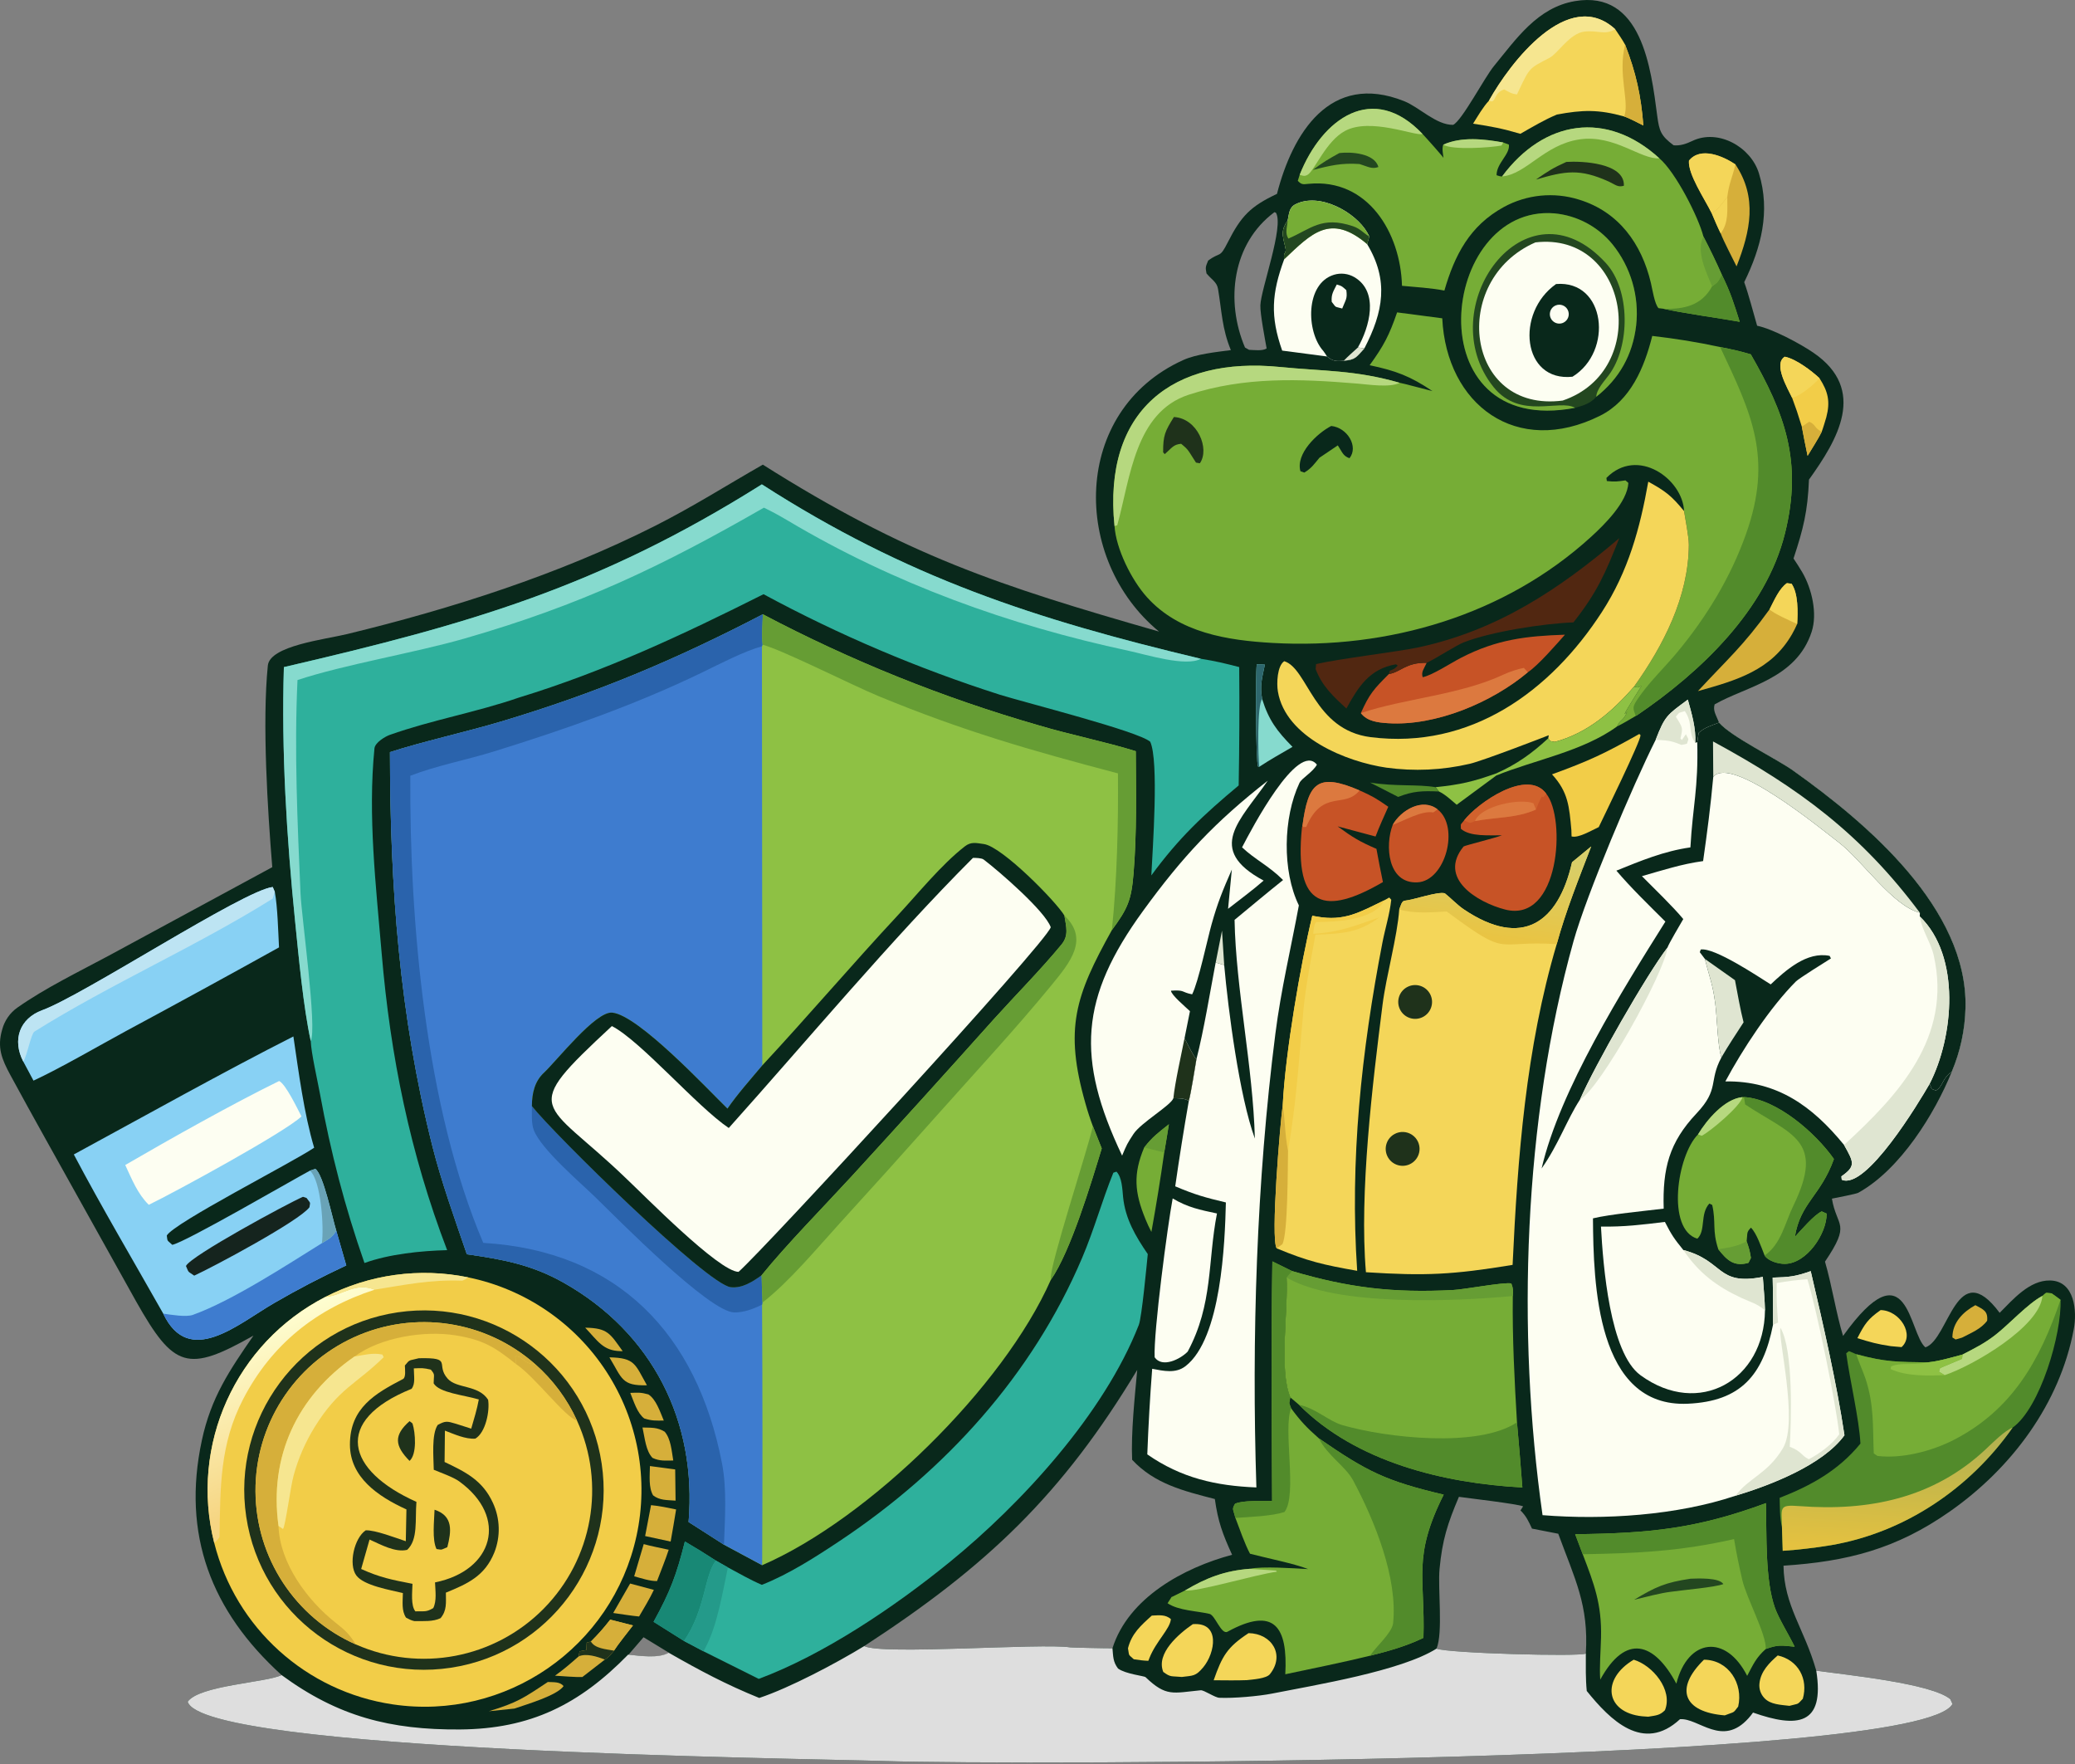 <?xml version="1.0" encoding="UTF-8"?>
<svg xmlns="http://www.w3.org/2000/svg" width="500" height="425" viewBox="0 0 500 425" fill="none">
  <rect x="0" y="0" width="500" height="425" fill="#808080" stroke="none"/>
  <path d="M379.511 0.267C395.569 -2.462 397.826 16.377 399.329 27.89C399.82 31.61 400.231 32.727 403.277 35.002C404.852 35.168 406.336 34.651 407.773 33.963C414.013 30.962 421.893 35.387 423.844 41.767C426.651 50.959 424.365 59.688 420.294 67.983C421.37 70.98 422.49 75.331 423.402 78.478C427.134 79.244 433.789 82.8 436.966 84.978C450.044 93.943 442.752 105.985 435.898 115.555C435.582 123.219 434.551 127.37 432.174 134.559C432.914 135.651 433.622 136.765 434.293 137.898C436.59 141.849 437.975 147.824 436.548 152.206C432.845 163.606 420.792 165.334 413.161 169.707C412.708 171.253 413.511 172.26 414.22 174.091C417.177 177.533 427.929 182.691 432.195 185.729C449.933 198.358 474.18 218.917 473.616 242.761C473.498 248.089 472.371 253.347 470.289 258.251C466.216 268.263 457.944 281.741 447.774 287.375C447.252 287.665 442.489 288.571 441.426 288.791C442.58 295.766 446.132 294.522 439.757 303.965C441.474 309.894 442.456 316.504 444.109 321.864C459.882 299.893 459.926 321.339 463.956 324.617C469.677 322.706 471.454 302.329 481.844 316.301C485.085 313.049 489.035 308.424 493.973 308.505C499.956 308.597 500.52 315.899 499.704 320.25C496.328 338.24 484.693 353.741 469.896 364.123C456.968 373.207 445.102 376.223 429.759 377.221C429.898 386.932 434.755 392.308 437.653 402.508C444.781 403.538 465.405 405.546 469.967 409.393L470.477 410.535C462.758 425.033 244.282 425.296 213.251 424.287C192.375 423.611 48.961 422.012 45.223 409.993C48.036 406.039 64.154 405.39 67.856 403.576C50.898 388.204 43.764 369.736 48.644 347.002C50.855 336.7 55.261 330.208 61.077 321.784C45.224 330.744 41.922 329.687 32.835 313.612L10.813 274.117C8.032 269.111 5.243 264.094 2.532 259.077C0.44 255.203 -0.759 252.391 0.537 248.019C1.084 245.932 2.394 244.027 4.168 242.777C10.972 237.997 18.894 234.181 26.225 230.243L65.606 208.925C64.502 195.387 63.145 174.094 64.539 160.349C65.024 155.572 78.288 154.067 83.673 152.76C108.834 146.651 134.66 138.413 157.8 126.723C167.031 122.059 174.935 117.018 183.811 111.947C218.433 133.807 240.389 141.025 279.285 152.164C258.149 134.775 258.146 98.999 285.065 86.769C288.329 85.287 292.975 84.842 296.593 84.35C294.451 79.17 294.404 74.956 293.499 69.601C293.217 67.93 291.908 67.326 290.725 65.875C290.422 64.362 290.517 64.279 291.117 62.789C294.182 60.517 293.808 62.418 295.882 58.326C299.075 52.027 301.346 49.704 307.702 46.713C311.44 32.178 320.449 17.242 338.33 24.364C342.016 25.832 346.059 30.135 350.152 30.082C352.267 29.095 357.722 18.666 359.97 15.934C365.367 9.371 370.472 1.803 379.511 0.267ZM151.443 398.662C154.304 398.952 158.741 399.628 161.226 398.212L155.069 394.461L151.443 398.662ZM351.545 360.631C348.805 367.075 347.545 371.013 346.882 377.982C346.433 382.699 347.765 393.377 346.151 397.202C348.73 398.313 380.71 399.187 382.128 398.388C382.857 386.712 379.469 380.392 375.483 369.521L369.154 368.287C368.312 366.517 367.811 365.309 366.382 363.903L367.015 362.927C365.757 362.342 353.583 360.921 351.545 360.631ZM274.033 330.047C255.947 360.088 237.875 377.317 208.243 396.59C212.66 398.8 250.926 395.812 257.921 396.901C258.289 396.96 267.591 397.158 268.062 397.115C271.905 384.93 285.276 377.693 296.891 374.597C294.593 369.532 293.508 366.65 292.732 361.161C285.215 359.214 278.216 357.523 272.804 351.702C272.522 345.167 273.422 336.662 274.033 330.047ZM307.098 51.113C296.901 58.69 295.244 72.532 299.999 83.727L300.975 84.284C302.282 84.329 304.198 84.603 305.214 83.953C304.818 81.693 303.63 75.619 303.703 73.547C303.843 69.615 309.446 54.53 307.455 51.26L307.098 51.113Z" fill="#09281B"></path>
  <path d="M398.963 178.232C401.18 172.512 401.671 172.258 406.704 168.563C407.613 171.843 408.709 175.532 408.496 178.95L408.98 178.815L409.319 176.572C410.66 175.297 412.455 174.787 414.219 174.093C417.176 177.535 427.928 182.692 432.195 185.731C449.932 198.359 474.18 218.918 473.616 242.763C473.498 248.091 472.371 253.349 470.289 258.253C468.008 259.723 468.255 261.703 466.494 262.744L465.469 262.358L464.97 261.118C462.475 265.464 449.632 286.857 443.793 284.227L443.712 283.417C447.281 280.933 446.664 279.989 444.351 275.852C436.698 266.489 428.245 260.367 415.751 260.544C419.863 252.861 426.49 242.747 432.742 236.469C433.494 235.712 439.934 231.704 441.19 230.916L440.873 230.299C435.378 229.172 430.311 233.759 426.673 237.172C423.544 235.208 413.145 228.249 409.82 228.764L409.587 229.408L410.804 231.023C411.922 235.417 412.69 237.027 413.31 241.727C413.8 245.435 413.844 251.793 414.793 254.781C411.683 260.549 414.38 262.341 408.808 268.249C402.22 275.229 400.599 281.496 400.889 291.197C396.52 291.728 387.789 292.565 383.846 293.537C383.961 309.172 384.648 339.176 406.683 338.199C419.509 337.63 424.843 331.278 427.236 319.162C427.22 315.428 427.263 311.533 427.15 307.814C431.09 307.702 432.555 307.583 436.317 306.253C439.236 318.749 442.542 333.075 444.448 345.797C439.242 352.96 426.64 357.821 418.228 360.359C404.041 365.118 386.513 366.234 371.697 365.048C365.402 320.82 367.118 269.821 379.166 226.741C382.267 215.651 393.511 189.046 398.963 178.232Z" fill="#FDFEF2"></path>
  <path d="M414.219 174.094C417.175 177.536 427.928 182.694 432.194 185.732C449.932 198.36 474.179 218.919 473.616 242.764C473.498 248.092 472.37 253.35 470.288 258.254C468.007 259.724 468.254 261.704 466.494 262.745L465.469 262.359L464.97 261.119C470.782 249.787 472.558 230.38 462.592 220.787L462.624 219.912C456.029 218.238 448.789 207.355 443.068 202.961C438.543 199.491 417.15 181.872 412.834 187.172C412.194 194.228 411.381 200.474 410.387 207.46C405.163 208.18 400.694 209.65 395.644 211.091C398.572 214.05 403.06 218.351 405.609 221.43C404.936 222.606 402.116 227.349 401.79 228.314C396.773 234.823 384.214 256.838 380.722 264.913C377.56 269.763 375.566 275.719 371.473 281.519C375.858 262.6 391.02 238.407 401.296 222.042C397.321 218.077 393.115 214.024 389.49 209.766C395.397 207.372 400.987 205.053 407.327 204.161C407.885 194.173 409.258 189.961 408.979 178.816L409.318 176.573C410.659 175.298 412.455 174.788 414.219 174.094Z" fill="#09281B"></path>
  <path d="M412.775 178.631C433.553 189.904 448.472 200.931 462.625 219.911C456.029 218.237 448.789 207.354 443.068 202.96C438.544 199.49 417.15 181.871 412.834 187.171L412.775 178.631Z" fill="#DFE5D1"></path>
  <path d="M462.593 220.787C472.56 230.381 470.783 249.788 464.971 261.12C462.475 265.466 449.633 286.858 443.793 284.229L443.713 283.419C447.282 280.935 446.665 279.99 444.352 275.853C457.5 263.792 470.424 249.916 465.958 230.187C465.239 227.022 463.152 224.264 462.593 220.787Z" fill="#DFE5D1"></path>
  <path d="M427.151 307.815C431.09 307.703 432.555 307.585 436.317 306.254C439.237 318.75 442.543 333.076 444.448 345.798C439.242 352.961 426.641 357.822 418.229 360.36C421.239 356.126 425.922 355.134 429.625 348.915C433.446 342.493 428.289 322.093 429.04 319.914C432.196 325.366 431.627 342.385 431.262 348.566C434.23 349.709 433.945 350.643 435.85 351.571C438.368 350.299 441.609 347.901 443.187 345.567C442.409 338.088 437.772 315.585 435.518 308.196C432.748 308.416 430.849 308.636 428.122 309.119C428.026 312.682 428.192 315.145 428.45 318.664L427.237 319.163C427.221 315.429 427.264 311.534 427.151 307.815Z" fill="#DFE5D1"></path>
  <path d="M380.723 264.912C384.215 256.837 396.774 234.822 401.791 228.313C401.059 234.446 385.578 262.299 380.723 264.912Z" fill="#DFE5D1"></path>
  <path d="M398.963 178.232C401.179 172.512 401.671 172.258 406.703 168.563C407.613 171.843 408.709 175.532 408.495 178.95C406.69 176.528 408.02 174.278 405.984 171.328C404.361 171.846 404.842 171.461 403.806 172.672L404.006 172.981C405.567 175.444 405.48 175.492 404.932 177.918L405.271 178.286L406.24 176.894C406.974 178.433 406.949 177.688 406.493 179.19L405.15 179.473C402.548 178.367 401.76 178.413 398.963 178.232Z" fill="#DFE5D1"></path>
  <path d="M182.947 409.088C190.251 406.674 201.526 400.702 208.243 396.592C212.656 398.802 250.926 395.814 257.921 396.903C258.284 396.962 267.597 397.161 268.063 397.118C268.247 399.114 268.179 400.38 269.407 402C271.244 403.336 275.721 403.776 276.036 404.077C281.025 408.868 282.637 407.886 289.322 407.237C290.131 407.156 292.78 409.04 293.843 409.045C297.194 409.201 303.326 408.67 306.593 408.02C316.935 405.965 337.603 402.601 346.15 397.203C348.726 398.314 380.711 399.189 382.128 398.389C382.126 401.372 382.058 404.436 382.349 407.403C387.959 414.362 395.947 422.432 404.816 414.207C409.293 413.853 415.006 421.069 421.352 413.944C421.732 413.52 422.088 413.075 422.416 412.608C433.07 416.348 439.757 415.741 437.653 402.51C444.78 403.54 465.405 405.547 469.967 409.394L470.477 410.537C462.759 425.034 244.28 425.297 213.251 424.289C192.375 423.613 48.96 422.014 45.223 409.995C48.036 406.04 64.155 405.391 67.856 403.578C81.493 413.574 94.055 416.793 110.81 416.68C127.838 416.562 139.612 410.666 151.36 398.647C154.221 398.937 158.657 399.613 161.142 398.196C168.627 402.478 174.969 405.853 182.947 409.088Z" fill="#DEDEDE"></path>
  <path d="M410.805 231.023L418.068 236.158C418.689 239.345 419.338 243.225 420.139 246.31C418.369 249.057 416.41 251.97 414.793 254.782C413.844 251.793 413.8 245.435 413.311 241.728C412.691 237.027 411.923 235.418 410.805 231.023Z" fill="#DFE5D1"></path>
  <path d="M183.824 148.003C204.992 159.168 227.252 168.129 250.253 174.745C257.939 177.04 266.383 178.715 273.68 180.982C273.734 190.788 273.945 200.548 273.154 210.332C272.621 216.939 271.726 218.903 267.92 224.091C259.133 239.898 256.389 247.769 261.573 265.926C262.084 267.751 262.675 269.559 263.344 271.335L265.479 276.69C262.981 284.872 257.993 301.521 253.213 308.346C241.801 334.224 209.258 366.015 183.653 377.105L174.451 372.158L165.928 366.696C167.97 342.444 157.188 321.057 135.76 309.001C128.063 304.665 121.027 303.399 112.495 302.186C109.607 293.736 106.378 284.818 104.206 276.196C96.218 244.486 93.997 213.663 93.967 181.217C101.667 178.702 112.413 176.333 120.693 173.856C143.707 166.973 162.538 159.068 183.824 148.003Z" fill="#8EC144"></path>
  <path d="M183.824 148.003C183.702 150.47 183.511 152.86 183.738 155.32L183.601 155.711L183.686 256.687C181.029 259.852 177.575 263.743 175.295 267.096C170.614 262.546 153.817 244.529 147.509 243.971C143.519 243.616 134.229 255.49 131.048 258.474C128.853 260.534 128.193 263.313 128.165 266.49C133.335 273.084 170.36 309.5 176.093 310.127C178.859 310.433 181.35 308.802 183.504 307.273L183.722 313.819L183.628 314.323C183.747 335.254 183.756 356.18 183.653 377.105L174.451 372.158L165.928 366.696C167.97 342.444 157.188 321.057 135.76 309.001C128.063 304.665 121.027 303.399 112.495 302.186C109.607 293.736 106.378 284.818 104.206 276.196C96.218 244.486 93.997 213.663 93.967 181.217C101.667 178.702 112.413 176.333 120.693 173.856C143.707 166.973 162.538 159.068 183.824 148.003Z" fill="#3E7CCF"></path>
  <path d="M183.824 148.003C183.702 150.47 183.511 152.86 183.738 155.32L183.601 155.711C179.3 156.893 173.36 159.997 169.246 161.989C153.028 169.84 136.191 175.715 119.004 181.052C112.491 183.074 105.219 184.45 98.871 186.898C98.667 222.111 102.515 266.742 116.448 299.445C148.869 301.376 167.933 321.368 173.976 352.553C175.183 358.782 174.677 365.848 174.451 372.158L165.928 366.696C167.97 342.444 157.188 321.057 135.76 309.001C128.063 304.665 121.027 303.399 112.495 302.186C109.607 293.736 106.378 284.818 104.206 276.196C96.218 244.486 93.997 213.663 93.967 181.217C101.667 178.702 112.413 176.333 120.693 173.856C143.707 166.973 162.538 159.068 183.824 148.003Z" fill="#2A63AC"></path>
  <path d="M128.164 266.49C133.334 273.084 170.359 309.5 176.092 310.128C178.858 310.434 181.349 308.803 183.503 307.274L183.72 313.819L183.627 314.324C181.598 315.343 179.191 316.255 176.897 316.202C170.872 316.068 148.785 293.64 143.572 288.553C139.708 284.787 130.313 276.84 128.598 272.194C128.006 270.584 128.185 268.202 128.164 266.49Z" fill="#2A63AC"></path>
  <path d="M183.685 256.687C194.664 244.878 205.263 232.424 216.288 220.577C221.171 215.332 226.844 208.294 232.503 203.906C234.025 202.726 235.292 203.12 237.069 203.357C241.453 203.942 254.585 217.315 256.484 220.599C256.926 223.367 257.582 225.39 255.772 227.579C250.677 233.755 244.833 239.614 239.462 245.57C228.147 258.216 216.76 270.799 205.301 283.311C198.789 290.393 189.323 300.051 183.502 307.273C181.349 308.802 178.857 310.434 176.091 310.128C170.359 309.5 133.334 273.084 128.164 266.49C128.191 263.314 128.852 260.534 131.047 258.474C134.227 255.491 143.517 243.617 147.508 243.971C153.815 244.529 170.612 262.546 175.293 267.096C177.574 263.743 181.028 259.853 183.685 256.687Z" fill="#09281B"></path>
  <path d="M234.446 206.695C235.123 206.68 236.531 206.715 237.021 207.086C240.801 209.951 251.839 219.536 253.192 223.399C252.208 227.063 184.026 301.124 177.961 306.43C173.184 306.36 155.055 287.828 150.709 283.761C130.771 264.601 124.836 268.195 147.443 247.211C154.424 250.811 167.904 266.58 175.606 271.769C194.088 251.149 215.018 226.108 234.446 206.695Z" fill="#FDFEF2"></path>
  <path d="M183.823 148.003C204.991 159.168 227.251 168.129 250.252 174.745C257.938 177.04 266.382 178.715 273.679 180.982C273.733 190.788 273.943 200.548 273.153 210.332C272.619 216.939 271.724 218.903 267.919 224.091C269.173 212.211 269.494 198.228 269.383 186.329C248.313 180.793 232.042 176.11 211.794 167.76C205.278 165.072 188.707 156.656 183.736 155.32C183.51 152.86 183.701 150.47 183.823 148.003Z" fill="#669D34"></path>
  <path d="M256.483 220.599C262.462 226.222 257.932 231.791 253.493 237.21C244.624 248.038 234.897 258.447 225.577 268.937C217.908 277.564 210.182 286.138 202.402 294.664C197.004 300.598 190.002 309.012 183.72 313.819L183.502 307.273C189.322 300.051 198.789 290.393 205.3 283.311C216.759 270.798 228.146 258.216 239.462 245.57C244.832 239.614 250.677 233.755 255.772 227.579C257.582 225.39 256.925 223.367 256.483 220.599Z" fill="#669D34"></path>
  <path d="M263.345 271.335L265.48 276.69C262.983 284.872 257.994 301.521 253.214 308.346L253.196 308.067C252.953 304.767 261.968 277.419 263.345 271.335Z" fill="#669D34"></path>
  <path d="M336.652 75.264L347.532 76.69C348.533 97.505 365.451 110.206 385.571 100.156C392.916 96.487 396.215 88.582 398.134 80.933C404.243 81.66 408.45 82.333 414.487 83.607C417.17 84.15 419.261 84.577 421.878 85.37C430.022 99.533 434.429 111.185 430.108 128.53C425.514 146.994 409.799 161.895 394.505 172.303C394.391 172.366 394.277 172.428 394.163 172.491C392.797 173.278 391.033 174.371 389.647 175.024C390.368 173.332 391.176 173.751 392.081 171.51L391.446 172.029C392.098 170.655 395.487 165.415 395.536 165.275C394.353 165.727 394.93 165.704 393.754 165.423C400.8 155.537 406.887 143.807 406.951 131.284C406.961 129.35 406.128 125.277 405.801 123.139C405.488 115.436 394.582 107.513 387.087 115.146L387.191 115.895C389.163 116.117 389.693 116.018 391.673 115.74L392.377 116.347C392.138 120.951 386.624 126.388 383.42 129.313C362.643 148.276 334.521 156.473 306.712 154.906C295.754 154.288 284.101 152.488 276.35 143.851C272.645 139.722 268.918 132.248 268.558 126.724C265.74 98.859 282.632 85.866 308.359 88.41C319.133 89.475 326.514 89.136 337.265 92.224C337.803 92.278 343.962 93.948 345.176 94.229C339.823 90.625 336.341 89.317 330.036 87.992C333.487 83.212 334.731 80.821 336.652 75.264Z" fill="#76AD36"></path>
  <path d="M414.485 83.607C417.168 84.15 419.259 84.577 421.876 85.371C430.02 99.533 434.427 111.185 430.106 128.53C425.512 146.995 409.797 161.895 394.503 172.303C394.389 172.366 394.275 172.428 394.161 172.491C393.477 170.693 393.341 170.366 394.422 168.707C397.076 164.634 400.99 160.953 404.117 157.191C411.208 148.656 417.009 139.132 420.717 128.685C427.256 110.26 422.072 99.668 414.485 83.607Z" fill="#528B2B"></path>
  <path d="M268.558 126.725C265.74 98.859 282.632 85.866 308.359 88.41C319.133 89.476 326.514 89.136 337.265 92.224C335.007 93.452 329.765 92.642 327.06 92.418C313.15 91.261 299.892 90.728 286.458 95.096C273.492 99.312 272.37 115.161 269.213 126.563L268.558 126.725Z" fill="#B6D87F"></path>
  <path d="M320.778 102.629C324.666 103.024 327.416 107.592 325.181 110.397C323.616 109.862 323.452 108.951 322.362 107.305C320.881 108.288 319.406 109.282 317.938 110.285C316.673 111.81 316.002 112.844 314.287 113.856L313.357 113.528C312.179 109.333 317.344 104.406 320.778 102.629Z" fill="#09281B"></path>
  <path d="M282.869 100.47C288.56 100.788 291.573 108.131 289.121 111.616L288.193 111.46L286.622 108.993C285.977 107.995 285.5 107.677 284.612 106.921C282.696 107.097 282.39 107.918 280.663 109.418L280.274 108.987C280.252 104.883 280.722 103.921 282.869 100.47Z" fill="#1F321B"></path>
  <path d="M78.386 312.477C88.989 307.026 101.138 305.357 112.818 307.756C126.507 310.567 138.5 318.744 146.119 330.457C153.737 342.165 156.348 356.442 153.366 370.092C147.506 396.925 121.872 414.642 94.694 410.645C73.791 407.57 56.796 392.22 51.622 371.739C45.667 348.169 56.761 323.6 78.386 312.477Z" fill="#F2CD48"></path>
  <path d="M78.386 312.477C82.716 312.075 85.513 308.855 90.282 310.723C76.269 315.278 65.497 323.836 58.633 337.008C52.922 347.97 53.108 358.293 52.899 370.221C52.894 370.532 51.957 371.503 51.622 371.739C45.667 348.168 56.761 323.6 78.386 312.477Z" fill="url(#paint0_linear_1762_2714)"></path>
  <path d="M78.387 312.477C88.989 307.026 101.139 305.357 112.819 307.756C112.459 308.002 111.699 308.56 111.249 308.544C103.663 308.276 97.604 309.548 90.283 310.723C85.513 308.856 82.717 312.075 78.387 312.477Z" fill="#F6E690"></path>
  <path d="M95.855 316.179C119.469 312.708 141.44 328.997 144.976 352.595C148.513 376.192 132.281 398.202 108.686 401.802C85.001 405.413 62.883 389.113 59.334 365.424C55.783 341.735 72.151 319.667 95.855 316.179Z" fill="#1F321B"></path>
  <path d="M85.735 396.191C71.12 389.736 61.656 375.303 61.563 359.33C61.47 343.356 70.765 328.816 85.304 322.189C99.844 315.563 116.919 318.09 128.918 328.639C133.214 332.416 136.663 337.057 139.037 342.262C146.025 357.58 142.821 375.625 130.984 387.6C119.147 399.576 101.14 402.994 85.735 396.191Z" fill="#F2CD48"></path>
  <path d="M85.735 396.191C71.12 389.736 61.656 375.303 61.563 359.33C61.47 343.356 70.765 328.816 85.304 322.189C99.844 315.563 116.919 318.09 128.918 328.639C126.333 328.762 125.932 326.627 124.164 326.755L124.341 328.639C119.332 324.625 116.495 322.812 109.834 321.733C102.268 320.505 91.679 322.2 85.412 326.831C71.606 336.403 64.797 350.873 67.11 367.651C67.379 376.612 74.154 385.696 80.913 390.997C83.183 392.778 84.205 393.728 85.735 396.191Z" fill="#D6AF3A"></path>
  <path d="M85.414 326.829C87.746 326.443 89.874 325.864 92.138 326.352L92.455 326.985C85.788 333.563 81.635 334.427 75.781 343.886C73.57 347.481 71.882 351.371 70.765 355.438C70.015 358.089 68.797 367.607 68.192 368.38L67.112 367.65C64.799 350.872 71.608 336.401 85.414 326.829Z" fill="#F6E690"></path>
  <path d="M124.343 328.639L124.166 326.756C125.934 326.627 126.335 328.762 128.92 328.639C133.216 332.416 136.665 337.057 139.039 342.262C136.168 341.495 129.057 331.837 124.343 328.639Z" fill="#D6AF3A"></path>
  <path d="M100.918 327.239C109.33 327.04 104.794 328.698 107.88 332.17C110.047 334.611 115.283 333.602 117.615 337.24C118.06 339.928 117.02 345.181 114.527 346.613C112.092 346.758 109.543 345.562 107.21 344.682L107.127 352.237C112.162 354.624 116.302 356.663 118.775 362.088C120.518 365.86 120.641 370.184 119.114 374.047C116.816 379.735 112.66 381.581 107.441 383.716C107.446 386.206 107.716 387.96 106.173 389.854C104.367 390.756 101.978 390.546 99.864 390.579C98.899 390.348 98.711 390.176 97.834 389.731C96.72 388.025 97.05 385.97 97.08 383.813C94.081 383.078 87.675 382.037 85.857 379.568C83.912 376.929 85.349 370.538 88.132 368.698C90.423 368.617 95.358 370.522 97.784 371.327L97.934 363.665C90.98 360.499 84.345 355.869 84.322 348.073C84.297 339.193 90.456 335.711 97.104 332.25C97.85 331.864 97.586 329.932 97.559 328.988C98.847 327.4 98.5 327.893 100.918 327.239Z" fill="#1F321B"></path>
  <path d="M99.717 329.684C101.561 329.609 102.047 329.545 103.821 329.995C104.896 331.283 104.522 331.079 104.494 333.285C105.812 335.581 111.807 336.107 115.377 337.169C114.948 339.551 114.217 341.88 113.547 344.203C112.313 343.79 111.073 343.399 109.829 343.018C107.659 342.363 107.311 342.325 105.463 343.318C103.945 345.631 104.477 351.044 104.522 354.114C106.173 354.795 109.258 355.895 110.632 356.893C122.627 365.569 118.856 378.425 104.826 381.247C104.908 383.318 105.265 385.673 104.402 387.433C102.659 388.469 102.276 388.147 100.086 388.222C98.944 386.806 99.349 383.527 99.394 381.59C94.497 380.63 91.597 380.088 87.027 378.017L89.05 370.924C91.803 372.152 95.199 374.079 98.11 373.408C100.777 370.95 99.996 366.191 100.342 361.84C83.494 354.323 80.08 342.32 99.17 334.61C100.133 333.349 99.73 331.637 99.717 329.684Z" fill="#F2CD48"></path>
  <path d="M104.71 363.74C109.308 365.248 108.746 368.977 107.79 372.76C106.185 373.414 106.733 373.441 105.187 373.21C104.08 370.962 104.627 366.461 104.71 363.74Z" fill="#1F321B"></path>
  <path d="M98.693 342.396L99.395 342.954C100.109 345.137 100.507 350.39 98.686 351.973C95.068 348.298 94.859 345.792 98.693 342.396Z" fill="#1F321B"></path>
  <path d="M183.579 116.696C218.5 139.142 249.437 149.206 289.342 158.716C292.86 159.267 295.176 159.827 298.605 160.72C298.689 170.226 298.646 179.734 298.476 189.239C289.943 196.364 284.05 201.875 277.43 210.914C277.727 204.655 279.3 183.281 277.156 178.7C274.165 176.14 247.31 169.358 240.947 167.386C221.248 161.096 202.178 152.987 183.983 143.163C164.51 152.934 145.858 161.694 124.962 168.093C114.786 171.609 104.057 173.461 93.931 177.052C92.786 177.458 90.37 178.919 90.232 180.307C88.612 196.577 90.59 213.375 91.97 229.709C94.064 254.503 98.825 277.902 107.747 301.199C101.422 301.354 93.796 302.138 87.825 304.295C83.049 290.639 79.694 277.644 77.086 263.458C76.511 260.335 74.98 253.671 74.877 250.811C73.115 242.784 71.958 230.395 71.115 222.014C69.081 201.792 67.781 181.051 68.406 160.729C113.062 150.355 144.104 141.53 183.579 116.696Z" fill="#2EB09C"></path>
  <path d="M183.579 116.696C218.5 139.142 249.437 149.206 289.342 158.716C285.852 160.736 276.085 157.678 271.975 156.8C243.21 150.65 215.353 140.604 190.02 125.534C188.232 124.47 185.966 123.198 184.072 122.313C159.275 136.566 139.867 145.79 112.01 153.821C99.959 157.295 82.927 160.108 71.686 163.845C70.887 180.983 71.683 198.173 72.415 215.277C72.65 220.786 76.452 247.801 74.877 250.811C73.115 242.784 71.958 230.395 71.115 222.014C69.081 201.792 67.781 181.051 68.406 160.729C113.062 150.355 144.104 141.53 183.579 116.696Z" fill="#86DACE"></path>
  <path d="M378.808 207.732L383.423 203.93C380.426 211.724 377.319 219.407 375.111 227.471C367.676 252.539 365.695 278.798 364.481 304.751C350.102 307.112 343.505 307.444 329.139 306.516C327.52 287.399 330.735 261.097 333.152 241.991C334.024 235.101 336.711 225.685 337.165 219.107C337.534 218.216 337.76 217.084 338.454 217.014C340.864 216.756 346.302 214.772 348.138 215.211C349.572 216.359 351.267 218.109 352.667 219.053C366.876 228.646 375.504 222.256 378.808 207.732Z" fill="#F4D659"></path>
  <path d="M378.806 207.732L383.422 203.93C380.425 211.724 377.318 219.407 375.11 227.471C359.863 226.49 363.921 230.98 348.602 219.6C344.957 219.804 340.631 220.18 337.164 219.107C337.533 218.216 337.759 217.084 338.453 217.014C340.863 216.756 346.301 214.772 348.137 215.211C349.571 216.359 351.266 218.109 352.666 219.053C366.875 228.646 375.503 222.256 378.806 207.732Z" fill="url(#paint1_linear_1762_2714)"></path>
  <path d="M336.064 273.202C337.391 272.493 338.998 272.574 340.249 273.411C341.499 274.243 342.189 275.697 342.045 277.194C341.901 278.685 340.947 279.984 339.56 280.563C337.55 281.405 335.234 280.52 334.299 278.551C333.365 276.582 334.142 274.226 336.064 273.202Z" fill="#1F321B"></path>
  <path d="M339.188 237.757C341.213 236.748 343.669 237.585 344.66 239.613C345.652 241.647 344.799 244.099 342.761 245.076C340.743 246.041 338.321 245.199 337.339 243.187C336.357 241.175 337.183 238.75 339.188 237.757Z" fill="#1F321B"></path>
  <path d="M183.573 381.833C190.028 379.316 196.663 375.045 202.434 371.198C227.805 354.291 248.716 331.338 260.722 303.131C263.69 296.161 265.537 289.299 268.277 282.544L269.025 282.286C270.376 283.665 270.437 286.525 270.627 288.43C271.151 293.65 273.643 297.878 276.572 302.149C276.328 304.569 275.139 317.35 274.415 319.206C266.062 340.593 246.157 362.264 228.783 376.397C215.392 387.289 198.434 398.675 182.827 404.496L169.515 397.849L164.819 395.359L157.488 390.745C161.527 383.426 163.025 379.402 165.032 371.391C167.56 372.861 170.05 374.396 172.499 375.995L175.401 377.637C177.964 379.016 180.932 380.711 183.573 381.833Z" fill="#2EB09C"></path>
  <path d="M165.032 371.391C167.56 372.861 170.05 374.395 172.499 375.994C169.667 379.653 170.023 387.788 164.819 395.358L157.488 390.744C161.527 383.425 163.025 379.401 165.032 371.391Z" fill="#188875"></path>
  <path d="M172.496 375.994L175.398 377.636C174.097 383.753 172.852 391.581 170.011 396.92L169.705 397.505C169.641 397.617 169.577 397.735 169.512 397.848L164.816 395.358C170.02 387.788 169.664 379.653 172.496 375.994Z" fill="#249A8A"></path>
  <path d="M17.787 278.144C34.283 269.194 54.32 257.991 70.696 249.712C71.958 258.248 73.265 268.368 75.702 276.523C70.153 280.242 42.011 294.573 40.189 297.674C40.404 299.23 40.182 298.656 41.515 299.917C44.731 299.257 69.664 284.759 74.68 282.045L75.987 281.615C77.915 282.925 80.09 293.489 81.039 296.542L83.436 304.88C77.516 307.633 71.724 310.653 66.078 313.932C57.395 318.949 45.543 329.604 39.337 316.496C32.275 304 24.448 290.769 17.787 278.144Z" fill="#88D1F4"></path>
  <path d="M81.041 296.542L83.438 304.88C77.517 307.633 71.725 310.653 66.08 313.932C57.396 318.948 45.545 329.604 39.338 316.496C41.228 316.759 44.842 317.382 46.479 316.791C55.933 313.39 69.007 304.848 77.556 299.525C79.24 298.484 79.964 298.216 81.041 296.542Z" fill="#3E7CCF"></path>
  <path d="M74.682 282.044L75.989 281.615C77.916 282.924 80.091 293.489 81.041 296.542C79.964 298.216 79.24 298.484 77.556 299.525C78.086 295.941 77.405 284.421 74.682 282.044Z" fill="#69A3B7"></path>
  <path d="M67.269 260.448C68.849 261.199 71.677 267.128 72.643 268.979C68.811 272.692 42.147 287.238 35.851 290.275C33.162 287.651 31.758 284.078 30.178 280.687C40.857 274.479 56.293 265.798 67.269 260.448Z" fill="#FDFEF2"></path>
  <path d="M73.006 288.344L73.866 288.623C74.877 290.039 74.782 289.46 74.562 290.871C72.098 294.176 51.425 305.229 46.801 307.338C45.145 306.168 45.577 306.785 44.809 305.014C45.941 302.589 69.17 290.012 73.006 288.344Z" fill="#15241E"></path>
  <path d="M299.291 204.149C301.524 199.844 312.723 178.463 317.325 184.23C316.36 186.016 313.665 187.486 313.124 188.628C309.174 196.976 308.936 209.87 312.979 218.135C311.045 228.571 308.672 238.449 307.322 249.035C302.765 284.753 301.59 322.441 302.744 358.368C292.988 357.982 284.639 356.099 276.457 350.406C276.714 343.522 277.107 336.649 277.636 329.781C280.407 330.306 283.307 330.977 285.672 329.142C294.307 322.446 295.157 299.38 295.394 289.706C290.387 288.509 288.049 287.881 283.186 285.821C284.173 278.937 285.266 272.069 286.463 265.223C287.054 263.093 287.856 257.657 288.285 255.248C290.081 248.273 291.562 239.114 292.934 231.898L294.988 232.52C295.951 243.321 298.648 264.139 302.377 274.312C301.931 257.04 297.793 238.245 297.484 221.623C301.347 218.446 305.271 215.137 309.173 212.028C305.732 208.577 302.411 207.104 299.291 204.149Z" fill="#FDFEF2"></path>
  <path d="M310.015 307.788L311.311 306.227C324.916 310.261 335.739 311.549 350.119 310.803C352.958 310.658 362.351 308.856 364.174 309.22C364.668 310.551 364.585 310.787 364.531 312.247C364.4 322.243 364.941 332.679 365.537 342.685C366.007 347.911 366.439 353.137 366.836 358.374C347.954 357.376 326.762 352.252 313.011 338.452L310.918 336.67C308.113 330.001 310.439 315.884 310.015 307.788Z" fill="#76AD36"></path>
  <path d="M313.01 338.452C317.025 339.268 320.145 342.396 323.523 343.372C334.075 346.42 356.199 348.91 365.536 342.686C366.005 347.912 366.438 353.138 366.834 358.374C347.953 357.376 326.761 352.252 313.01 338.452Z" fill="#528B2B"></path>
  <path d="M310.016 307.788L311.312 306.227C324.917 310.261 335.739 311.549 350.119 310.803C352.958 310.658 362.351 308.856 364.174 309.22C364.669 310.551 364.585 310.787 364.531 312.247C350.845 313.534 321.915 314.827 310.016 307.788Z" fill="#669D34"></path>
  <path d="M306.593 303.909L311.312 306.227L310.016 307.788C310.439 315.885 308.113 330.002 310.918 336.671C310.615 338.49 310.52 337.648 311.12 339.316C313.42 342.428 314.857 343.947 317.799 346.538C329.521 354.629 333.972 356.813 347.876 360.108C340.296 375.179 343.444 380.057 343 394.608C338.867 396.609 334.595 397.8 330.147 398.911C323.446 400.548 316.471 401.943 309.708 403.381C310.337 391.957 307.079 386.946 295.784 393.127C294.288 393.948 292.81 389.151 291.456 388.835C288.418 388.116 283.952 388.051 281.328 386.259L281.32 386.302L282.347 384.703L282.193 384.837L285.569 383.179C290.665 380.142 295.18 378.431 301.097 377.975C304.267 377.315 311.629 377.851 315.211 378.039C311.942 376.725 305.134 375.378 301.21 374.342C299.981 372.089 298.641 368.215 297.69 365.715C297.15 363.525 296.785 363.719 297.603 362.302C299.524 361.411 304.028 361.712 306.535 361.626C306.446 341.666 306.266 323.949 306.593 303.909Z" fill="#76AD36"></path>
  <path d="M317.799 346.538C329.522 354.629 333.972 356.813 347.876 360.107C340.297 375.179 343.444 380.056 343 394.608C338.867 396.609 334.595 397.8 330.147 398.911C331.432 396.824 335.275 393.594 335.678 391.179C336.871 380.137 331.183 366.283 326.042 356.652C324.253 353.299 319.774 350.621 317.799 346.538Z" fill="#528B2B"></path>
  <path d="M306.593 303.909L311.311 306.227L310.015 307.788C310.438 315.885 308.112 330.002 310.917 336.671C310.614 338.49 310.519 337.648 311.119 339.316C309.083 344.167 312.706 360.312 309.5 364.293C306.353 365.301 301.132 365.468 297.689 365.715C297.15 363.525 296.784 363.719 297.603 362.302C299.523 361.411 304.027 361.712 306.534 361.626C306.445 341.666 306.266 323.949 306.593 303.909Z" fill="#528B2B"></path>
  <path d="M285.568 383.179C290.664 380.142 295.179 378.431 301.096 377.975L307.463 378.393L307.685 378.672C302.644 379.316 288.156 383.667 285.568 383.179Z" fill="#B6D87F"></path>
  <path d="M313.178 42.111C318.58 28.528 330.836 19.686 342.786 32.283C343.383 32.898 348.25 38.32 347.839 38.11C347.714 37.069 347.417 35.785 347.769 34.862C352.164 32.869 357.651 33.499 362.226 34.331L363.587 34.836C363.895 37.209 360.595 39.322 360.622 42.215C361.151 42.369 361.44 42.521 361.954 42.505C372.046 28.913 387.115 26.51 399.856 38.146C403.777 41.491 409.288 52.346 410.46 56.978C412.031 59.997 413.509 63.063 414.89 66.173C417.014 70.484 417.764 72.969 419.21 77.528C414.245 76.64 405.248 75.417 400.838 74.388L399.649 74.248C398.719 73.35 398.148 69.619 397.805 68.168C395.587 58.778 390.088 51.027 380.461 48.087C374.432 46.206 367.898 46.856 362.356 49.886C354.155 54.37 350.515 61.469 348.045 70.006C345.048 69.408 340.947 69.148 337.828 68.859C337.486 56.064 329.588 42.923 315.365 44.287C313.89 44.428 313.669 44.516 312.719 43.569L313.178 42.111Z" fill="#76AD36"></path>
  <path d="M361.953 42.504C372.045 28.913 387.114 26.509 399.855 38.145C395.371 38.487 388.998 32.346 380.598 33.585C372.092 34.84 367.762 42.023 361.953 42.504Z" fill="#B6D87F"></path>
  <path d="M313.178 42.111C318.58 28.528 330.835 19.686 342.786 32.283C341.161 32.891 330.208 28.221 324.075 31.556C319.565 34.008 316.852 40.842 315.226 42.014C314.464 42.564 313.963 42.365 313.178 42.111Z" fill="#B6D87F"></path>
  <path d="M414.89 66.175C417.014 70.486 417.763 72.97 419.21 77.529C414.244 76.641 405.248 75.419 400.838 74.39C405.739 74.557 410.069 73.614 412.549 68.987C413.987 67.999 414.09 67.741 414.89 66.175Z" fill="#528B2B"></path>
  <path d="M410.461 56.98C412.031 59.998 413.509 63.065 414.89 66.174C414.09 67.741 413.988 67.999 412.549 68.986C411.146 65.538 408.614 60.556 410.461 56.98Z" fill="#669D34"></path>
  <path d="M347.768 34.862C352.162 32.869 357.65 33.5 362.225 34.332L361.805 35.062C359.128 35.563 350.03 36.219 347.768 34.862Z" fill="#B6D87F"></path>
  <path d="M377.431 39.013C381.142 38.766 391.544 39.22 391.295 44.757C389.817 45.167 389.385 44.564 387.681 43.757C380.616 40.561 377.204 41.197 370.1 43.265C373.058 41.222 374.184 40.471 377.431 39.013Z" fill="#1F321B"></path>
  <path d="M322.736 36.874C325.574 36.527 331.251 36.932 332.143 40.24C330.55 40.829 329.567 40.116 327.595 39.52C323.162 39.21 320.556 39.906 316.338 40.939C318.754 39.119 320.071 38.345 322.736 36.874Z" fill="#234720"></path>
  <path d="M492.148 312.22C493.356 311.222 492.658 311.48 494.37 311.603C495.014 312.07 495.921 312.676 496.512 313.165C496.85 321.283 491.612 339.236 484.968 343.952C474.674 358.605 459.019 369.207 441.271 372.271C437.396 372.915 433.489 373.371 429.571 373.639L429.383 367.871C428.836 365.806 428.89 363.058 428.836 360.875C436.419 357.929 443.074 354.211 448.296 347.804C447.995 341.886 445.731 332.464 444.872 326.047L445.532 325.521L447.325 326.278C454.382 328.204 457.339 328.129 464.525 328.231C467.139 327.995 470.3 327.045 472.898 326.358C475.839 324.829 478.109 323.724 480.749 321.685C484.13 319.072 488.585 314.114 492.148 312.22Z" fill="#528B2B"></path>
  <path d="M492.148 312.22C493.355 311.222 492.658 311.48 494.37 311.603C495.014 312.07 495.921 312.676 496.511 313.165C491.627 327.576 484.946 339.638 470.793 346.914C465.55 349.607 458.305 351.512 452.391 350.777L451.51 350.165C451.237 343.603 451.628 338.597 449.519 332.153C449.09 330.86 447.378 326.857 447.324 326.278C454.382 328.204 457.339 328.129 464.525 328.231C467.139 327.995 470.3 327.045 472.897 326.358C475.838 324.829 478.108 323.724 480.749 321.685C484.13 319.072 488.584 314.114 492.148 312.22Z" fill="#76AD36"></path>
  <path d="M472.899 326.357C475.84 324.828 478.11 323.722 480.75 321.684C484.132 319.071 488.586 314.113 492.15 312.219C491.624 319.602 475.362 329.072 468.6 331.309L467.221 330.478L467.489 329.614L472.786 327.382L472.899 326.357Z" fill="#B6D87F"></path>
  <path d="M464.527 328.23C467.141 327.994 470.302 327.044 472.899 326.357L472.787 327.382L467.49 329.614L467.221 330.478L468.6 331.31C464.586 331.465 459.289 331.616 455.564 329.84L455.688 329.217C457.851 328.235 460.668 328.949 463.985 328.332L464.527 328.23Z" fill="#8EC144"></path>
  <path d="M429.384 367.871C429.314 363.16 428.59 362.484 433.592 362.865C450.245 364.136 465.841 361.008 478.431 349.22C480.106 347.653 483.041 344.676 484.968 343.951C474.675 358.604 459.02 369.207 441.272 372.27C437.397 372.914 433.49 373.37 429.572 373.639L429.384 367.871Z" fill="url(#paint2_linear_1762_2714)"></path>
  <path d="M379.546 98.256C340.725 105.703 346.813 49.131 374.526 51.404C380.01 51.907 385.061 54.593 388.545 58.857C392.978 64.35 395.033 71.385 394.254 78.4C393.43 85.466 390.202 91.23 384.637 95.605C383.25 97.192 381.568 97.709 379.546 98.256Z" fill="#234720"></path>
  <path d="M379.546 98.256C340.725 105.703 346.813 49.131 374.526 51.404C380.01 51.907 385.061 54.593 388.545 58.857C392.978 64.35 395.033 71.385 394.254 78.4C393.43 85.466 390.202 91.23 384.637 95.605C384.726 93.751 386.6 91.832 387.665 90.369C392.854 83.427 392.881 69.856 386.974 63.398C367.522 42.132 344.603 74.338 359.93 93.3C366.314 101.197 375.75 96.06 379.546 98.256Z" fill="#76AD36"></path>
  <path d="M369.98 58.399C392.548 55.769 397.935 89.255 376.556 96.504C353.074 99.584 349.153 67.484 369.98 58.399Z" fill="#FDFEF2"></path>
  <path d="M374.956 68.432C386.92 67.426 388.83 84.665 378.91 90.763C366.768 92.056 365.108 75.345 374.956 68.432Z" fill="#09281B"></path>
  <path d="M374.845 73.593C375.976 73.113 377.284 73.616 377.802 74.73C378.32 75.844 377.86 77.168 376.764 77.722C376.021 78.097 375.133 78.038 374.447 77.568C373.76 77.097 373.385 76.29 373.468 75.462C373.552 74.634 374.079 73.918 374.845 73.593Z" fill="#FDFEF2"></path>
  <path d="M333.592 216.895L334.763 216.235L335.244 216.777C334.856 220.318 333.782 223.656 333.108 227.138C328.063 253.204 325.221 279.629 327.032 306.177C318.982 304.761 315.15 303.897 307.644 300.769C306.104 298.553 308.492 270.513 309.098 266.172C309.721 253.681 313.384 232.348 316.215 220.624C316.348 220.651 316.481 220.678 316.613 220.705L317.279 220.823C323.97 222.041 327.649 219.766 333.592 216.895Z" fill="#F4D659"></path>
  <path d="M333.594 216.896C331.103 221.768 321.928 222.112 317.323 222.139C316.658 222.139 316.477 224.473 316.456 224.977C322.771 224.607 326.459 223.045 332.387 221.023C327.403 224.73 323.58 224.907 317.59 225.181L316.972 225.202C316.019 230.552 314.601 237.736 314.112 243.027C313.014 254.9 312.435 265.417 310.372 277.21C309.612 273.454 309.709 270.106 309.1 266.173C309.723 253.682 313.386 232.349 316.217 220.626C316.35 220.652 316.483 220.679 316.615 220.706L317.281 220.824C323.972 222.042 327.651 219.767 333.594 216.896Z" fill="#F2CD48"></path>
  <path d="M307.644 300.771C306.104 298.555 308.492 270.515 309.098 266.174C309.707 270.107 309.61 273.455 310.37 277.211C310.292 281.111 310.353 297.213 309.006 299.757L307.644 300.771Z" fill="#D6AF3A"></path>
  <path d="M397.176 116.049C401.379 118.368 402.755 119.43 405.799 123.139C406.127 125.277 406.959 129.35 406.949 131.284C406.885 143.807 400.798 155.537 393.752 165.423C388.539 171.43 382.524 176.646 374.65 178.745C373.307 178.443 373.77 178.802 373.064 177.88L373.203 177.138C373.238 177.144 357.366 183.283 354.176 184.019C347.575 185.559 340.748 185.873 334.035 184.946C324.605 183.573 309.782 177.748 307.921 166.584C307.594 164.624 307.753 160.461 309.452 159.3C315.186 161.041 316.497 175.871 330.308 177.605C354.313 180.619 373.606 166.613 386.031 147.402C392.367 137.605 395.186 127.274 397.176 116.049Z" fill="#F4D659"></path>
  <path d="M270.39 278.428C259.22 254.916 260.239 240.36 275.438 219.461C284.95 206.383 292.704 198.092 305.483 188.09C298.871 197.696 290.377 204.563 304.49 212.161C302.061 214.305 298.533 216.912 295.922 218.962L296.828 209.495C294.609 214.59 293.439 217.384 291.961 222.643C290.913 226.372 288.786 236.55 287.266 239.56C284.622 239.067 285.575 238.444 282.164 238.691C282.21 239.705 285.7 242.635 286.739 243.622L285.428 250.152C286.125 251.488 287.425 254.17 288.286 255.249C287.856 257.658 287.055 263.093 286.464 265.223C285.14 264.542 284.275 264.649 282.747 264.58C282.22 266.286 274.927 270.466 273.122 273.223C271.667 275.45 271.498 275.756 270.39 278.428Z" fill="#FDFEF2"></path>
  <path d="M282.746 264.579C283.105 260.925 284.668 253.998 285.427 250.151C286.124 251.487 287.424 254.17 288.285 255.249C287.855 257.658 287.054 263.093 286.463 265.223C285.139 264.542 284.274 264.649 282.746 264.579Z" fill="#1F321B"></path>
  <path d="M379.561 369.637C397.48 369.427 408.799 368.333 425.531 362.146C425.718 369.637 425.294 380.738 427.72 387.44C428.654 390.031 431.155 394.034 432.443 396.738C429.105 396.432 428.6 396.191 425.488 397.291C423.128 399.415 422.509 400.939 421.005 403.761C415.867 393.631 406.697 394.71 403.941 405.645C398.593 395.643 391.737 393.486 385.602 404.679C385.366 401.921 385.728 397.414 385.793 394.479C385.972 386.484 384.139 381.666 381.378 374.46L379.561 369.637Z" fill="#76AD36"></path>
  <path d="M379.561 369.637C397.48 369.427 408.799 368.333 425.531 362.146C425.718 369.637 425.294 380.738 427.72 387.44C428.654 390.031 431.155 394.034 432.443 396.738C429.105 396.432 428.6 396.191 425.488 397.291C425.681 393.873 420.845 384.993 419.846 380.722C419.03 377.24 418.458 374.428 417.846 370.812C404.922 373.752 394.517 374.24 381.378 374.46L379.561 369.637Z" fill="#528B2B"></path>
  <path d="M407.353 380.357C409.103 380.298 414.262 380.046 415.27 381.65C413.191 382.439 405.647 383.066 402.624 383.506C400.141 383.796 396.309 384.826 393.771 385.427C399.015 382.278 401.277 381.274 407.353 380.357Z" fill="#234720"></path>
  <path d="M385.775 295.522C391.371 295.603 395.679 295.072 401.181 294.396C402.802 297.556 403.375 298.393 405.621 301.167C415.547 303.791 413.561 309.837 424.777 307.643C424.948 310.143 425.249 313.255 425.297 315.707C425.109 332.517 409.389 341.596 395.31 331.342C387.903 325.95 386.283 304.89 385.775 295.522Z" fill="#FDFEF2"></path>
  <path d="M405.623 301.167C415.548 303.791 413.563 309.838 424.778 307.643C424.95 310.143 425.251 313.255 425.299 315.708C423.338 314.023 421.947 313.787 419.631 312.714C413.657 309.934 409.327 306.683 405.623 301.167Z" fill="#DFE5D1"></path>
  <path d="M420.237 264.317C428.171 264.757 437.568 273.042 441.91 279.244C438.711 288.156 433.822 289.777 432.497 298.002C433.914 296.462 437.198 292.626 438.974 291.859L440.155 292.395C440.23 297.138 435.368 304.51 430.007 304.505C428.498 304.5 426.099 303.851 425.203 302.482C424.425 300.54 423.287 297.117 421.915 295.781C420.78 296.956 421.135 296.999 420.876 299.054C421.444 300.717 421.66 301.356 421.906 303.089L421.315 304.258C417.835 305.24 416.14 303.636 414.046 300.975C412.516 296.344 413.557 294.584 412.58 290.308L411.89 289.97C409.574 292.535 411.102 296.435 409.002 298.437C401.513 296.215 404.077 278.423 409.161 273.31C411.285 269.801 415.557 264.741 419.878 264.328L420.237 264.317Z" fill="#76AD36"></path>
  <path d="M420.236 264.317C428.17 264.757 437.567 273.042 441.909 279.244C438.711 288.156 433.821 289.777 432.496 298.002C433.913 296.462 437.197 292.626 438.974 291.859L440.154 292.395C440.229 297.138 435.367 304.51 430.006 304.505C428.497 304.5 426.099 303.851 425.202 302.482C429.19 299.794 430.145 294.557 432.109 290.539C439.897 274.603 431.605 273.439 420.513 266.093L420.236 264.317Z" fill="#528B2B"></path>
  <path d="M420.876 299.054C421.443 300.717 421.659 301.355 421.906 303.089L421.314 304.258C417.834 305.24 416.14 303.636 414.045 300.975C416.317 300.631 418.925 300.239 420.876 299.054Z" fill="#669D34"></path>
  <path d="M409.16 273.309C411.285 269.8 415.557 264.74 419.878 264.327C419.409 266.489 412.073 272.638 410.047 273.647L409.16 273.309Z" fill="#B6D87F"></path>
  <path d="M5.617 255.775C2.874 250.49 4.767 245.371 10.173 243.391C20.194 239.716 58.653 214.512 65.718 213.706L66.222 214.89C66.894 218.544 67.031 224.36 67.233 228.255C54.973 235.064 42.666 241.792 30.313 248.435C23.883 251.922 14.513 257.374 8.07 260.357L5.617 255.775Z" fill="#88D1F4"></path>
  <path d="M5.617 255.775C2.874 250.49 4.767 245.371 10.173 243.391C20.194 239.716 58.653 214.512 65.718 213.706L66.222 214.89C66.179 215.025 65.714 216.499 65.714 216.499C47.217 228.083 26.755 236.985 8.315 248.531C7.475 249.057 6.581 254.192 5.617 255.775Z" fill="#BDE4F3"></path>
  <path d="M310.286 53.119C310.612 51.569 310.611 50.021 312.116 49.244C317.942 46.236 326.652 51.123 329.47 56.053C329.64 56.353 329.804 56.658 329.96 56.966L329.417 58.798C334.692 67.537 333.353 75.101 328.772 83.924C326.923 85.978 326.61 86.72 323.807 86.897C322.016 87.098 321.081 87.009 319.765 85.885L308.961 84.472C306.041 76.169 306.423 70.707 309.441 62.468C309.163 60.462 310.155 61.329 309.689 59.44C308.978 56.551 308.669 55.469 310.286 53.119Z" fill="#FDFEF2"></path>
  <path d="M319.768 85.886C319.597 85.631 319.072 84.781 318.87 84.557C314.723 79.968 314.473 68.329 321.443 66.198C323.095 65.697 324.882 65.909 326.37 66.784C332.39 70.354 329.967 78.863 327.198 83.725L328.775 83.926C326.926 85.98 326.613 86.721 323.809 86.898C322.018 87.099 321.084 87.01 319.768 85.886Z" fill="#09281B"></path>
  <path d="M327.197 83.726L328.774 83.926C326.925 85.98 326.612 86.722 323.809 86.899C324.65 85.992 326.239 84.614 327.197 83.726Z" fill="#DFE5D1"></path>
  <path d="M322.119 68.545C323.43 68.921 323.423 69.027 324.413 69.904C324.71 71.996 324.254 72.198 323.424 74.331C321.457 73.775 322.089 74.242 320.897 72.72C320.744 70.89 321.292 70.201 322.119 68.545Z" fill="#FDFEF2"></path>
  <path d="M310.288 53.119C310.614 51.569 310.613 50.021 312.118 49.244C317.944 46.236 326.654 51.123 329.472 56.053C329.642 56.353 329.806 56.658 329.962 56.966L329.419 58.798C320.612 51.34 316.062 56.175 309.443 62.468C309.165 60.462 310.157 61.329 309.691 59.44C308.98 56.551 308.671 55.469 310.288 53.119Z" fill="#76AD36"></path>
  <path d="M310.288 53.12C310.104 55.021 309.621 56.143 310.446 57.481C315.803 55.219 318.416 51.955 326.033 54.507C327.864 55.12 328.76 56.376 329.962 56.967L329.419 58.8C320.612 51.341 316.062 56.176 309.443 62.469C309.165 60.463 310.157 61.33 309.691 59.442C308.98 56.553 308.671 55.47 310.288 53.12Z" fill="#234720"></path>
  <path d="M358.79 24.243C363.832 15.183 377.922 -3.331 389.214 7.046C390.007 8.235 390.91 9.518 391.595 10.759C394.221 17.534 395.424 23.002 395.991 30.234C394.811 29.65 392.514 28.422 391.367 28.065C385.202 26.338 381.323 26.444 375.143 27.603C372.078 28.887 369.241 30.593 366.354 32.237C361.856 30.933 359.579 30.494 354.955 29.799C356.126 27.938 357.314 25.837 358.79 24.243Z" fill="#F4D659"></path>
  <path d="M358.793 24.243C363.835 15.183 377.925 -3.331 389.217 7.046C386.485 8.577 385.189 7.215 381.766 7.617C378.272 8.026 375.378 12.883 373.414 13.913C368.615 16.427 368.644 16.148 366.044 21.671L365.542 22.746C364.197 22.601 363.63 22.179 362.452 21.547C359.7 22.416 360.602 25.152 358.793 24.243Z" fill="#F6E690"></path>
  <path d="M391.596 10.759C394.222 17.534 395.425 23.002 395.992 30.234C394.812 29.65 392.515 28.422 391.368 28.065C392.718 24.504 389.771 17.915 391.596 10.759Z" fill="#D6AF3A"></path>
  <path d="M352.797 197.655C356.037 193.48 368.061 185.003 372.609 191.254C377.402 197.245 375.809 222.514 362.673 219.133C356.04 217.422 346.373 211.645 352.673 203.943C352.896 203.72 360.366 201.87 361.898 201.256C358.77 201.209 354.198 201.628 352.017 199.673C352.016 198.248 351.832 198.923 352.797 197.655Z" fill="#C75326"></path>
  <path d="M352.799 197.655C356.039 193.48 368.062 185.003 372.611 191.254L371.868 192.108L371.501 191.894C370.893 193.101 370.588 193.78 370.115 195.047C365.422 197.143 360.391 196.86 355.423 197.818C353.915 198.431 354.593 198.399 352.799 197.655Z" fill="#D1622D"></path>
  <path d="M355.422 197.819C356.826 194.156 366.165 192.265 369.497 193.53L370.115 195.047C365.421 197.143 360.39 196.86 355.422 197.819Z" fill="#DC793F"></path>
  <path d="M343.785 159.693C343.084 161.216 342.41 161.883 342.813 163.159C345.173 162.68 349.612 159.736 352.102 158.455C360.696 154.036 367.792 153.228 377.095 152.917C375.078 155.196 370.577 160.387 368.158 161.965C359.52 169.219 346.025 174.975 334.461 174.239C332.064 174.086 329.444 173.814 327.918 171.801C329.995 167.152 331.029 166.03 334.676 162.387C337.479 161.985 338.715 159.57 343.785 159.693Z" fill="#C75326"></path>
  <path d="M327.918 171.801C338.539 168.235 351.763 167.474 362.377 162.485C363.616 161.902 365.871 161.135 367.198 160.918L368.158 161.966C359.52 169.219 346.025 174.975 334.461 174.239C332.064 174.087 329.444 173.814 327.918 171.801Z" fill="#DC793F"></path>
  <path d="M313.836 198.991C315.219 188.67 317.406 186.051 327.605 190.432C330.739 191.82 331.691 192.405 334.525 194.374C333.477 196.73 332.368 199.132 331.461 201.539L322.316 199.096C325.995 201.774 327.509 202.707 331.673 204.516C332.156 207.19 332.676 209.858 333.234 212.518C319.555 220.497 311.677 219.231 313.734 199.262C313.769 199.172 313.803 199.082 313.836 198.991Z" fill="#C75326"></path>
  <path d="M313.836 198.991C315.219 188.67 317.406 186.051 327.605 190.432C324.021 194.936 318.735 189.978 314.749 199.23L314.061 199.262L313.836 198.991Z" fill="#DC793F"></path>
  <path d="M324.435 170.702C321.301 167.824 318.568 165.299 317.025 161.21C317.059 160.806 317.091 160.402 317.125 159.998C322.851 158.668 336.924 157.02 341.875 155.952C360.872 151.853 375.728 141.973 390.189 129.658C386.809 138.192 384.824 142.749 379.139 149.952C372.074 150.209 359.252 152.174 352.656 154.785C350.973 155.452 346.345 158.421 344.171 159.504L343.787 159.692C338.718 159.569 337.481 161.984 334.678 162.386L334.893 161.603C335.97 161.136 336.016 161.202 336.81 160.365L336.378 160.051C330.031 161.12 327.297 165.469 324.435 170.702Z" fill="#512711"></path>
  <path d="M282.571 288.74C286.255 290.924 289.151 291.487 293.247 292.362C290.985 303.866 292.346 314.178 286.19 325.644C284.463 327.436 280.06 329.674 278.227 327.007C277.929 321.025 281.371 295.082 282.571 288.74Z" fill="#FDFEF2"></path>
  <path d="M395.018 176.833L395.313 177.133C395.31 178.638 386.536 196.543 385.235 199.279C383.335 200.153 380.329 201.976 378.69 201.518L378.648 200.013C378.118 194.243 377.884 190.838 373.98 186.562C382.982 183.283 386.654 181.557 395.018 176.833Z" fill="#F2CD48"></path>
  <path d="M412.463 51.384C410.753 47.909 406.702 41.966 406.976 38.708C409.748 35.256 415.173 37.592 418.177 39.61C423.5 47.609 421.812 55.61 418.449 64.18C417.48 62.193 415.345 58.137 414.625 56.243C413.824 54.624 413.165 53.043 412.463 51.384Z" fill="#D6AF3A"></path>
  <path d="M412.463 51.384C410.753 47.909 406.702 41.966 406.976 38.708C409.748 35.256 415.173 37.592 418.177 39.61C417.41 42.876 416.649 44.015 416.212 47.459C415.151 48.778 413.888 50.663 412.463 51.384Z" fill="#F4D659"></path>
  <path d="M416.213 47.46C416.198 50.715 416.573 53.628 414.626 56.243C413.824 54.624 413.165 53.043 412.463 51.385C413.888 50.664 415.151 48.779 416.213 47.46Z" fill="#F4D659"></path>
  <path d="M335.591 198.735C337.571 195.21 342.751 192.136 346.398 195C351.788 199.175 348.303 212.263 341.545 212.585C334.343 212.929 333.695 203.669 335.591 198.735Z" fill="#C75326"></path>
  <path d="M335.592 198.735C337.572 195.21 342.752 192.136 346.399 195L345.37 195.742C342.571 195.227 338.308 197.763 335.592 198.735Z" fill="#DC793F"></path>
  <path d="M426.399 146.804C427.51 144.67 428.702 141.803 430.58 140.495L431.713 140.642C433.333 143.024 433.231 147.506 433.054 150.331C432.695 151.155 432.292 151.959 431.847 152.739C426.823 161.551 418.319 163.944 409.139 166.512C416.228 158.834 419.94 155.772 426.399 146.804Z" fill="#D6AF3A"></path>
  <path d="M426.4 146.804C427.511 144.67 428.703 141.803 430.581 140.495L431.714 140.642C433.334 143.024 433.232 147.506 433.055 150.331C431.719 149.759 427.098 147.672 426.4 146.804Z" fill="#F4D659"></path>
  <path d="M431.829 95.832C430.686 93.416 427.268 87.69 430.058 85.944C432.677 86.433 436.456 89.277 438.431 91.121C440.497 94.34 441.076 96.723 440.073 100.543C439.745 101.598 439.354 103.012 438.967 104.019C438.323 105.407 436.429 108.38 435.565 109.819C435.076 107.486 434.609 105.148 434.175 102.805L432.983 99.055L431.829 95.832Z" fill="#F2CD48"></path>
  <path d="M431.829 95.832C430.686 93.416 427.268 87.69 430.058 85.944C432.677 86.433 436.456 89.277 438.431 91.121C437.207 92.586 433.67 95.51 431.829 95.832Z" fill="#F4D659"></path>
  <path d="M434.176 102.804L435.952 101.607C437.578 102.278 437.111 103.115 438.968 104.018C438.324 105.407 436.43 108.38 435.566 109.819C435.077 107.486 434.61 105.148 434.176 102.804Z" fill="#D6AF3A"></path>
  <path d="M393.754 165.423C394.93 165.704 394.353 165.727 395.536 165.274C395.487 165.414 392.098 170.655 391.446 172.029L392.08 171.51C391.176 173.751 390.368 173.332 389.647 175.024C381.395 181.05 369.479 183.179 360.565 186.838L351.008 193.89C349.69 192.774 348.269 191.409 346.738 190.692L345.92 189.657C351.975 189.026 354.98 188.316 360.551 186.33C365.513 184.127 369.117 181.526 373.066 177.88C373.772 178.801 373.309 178.443 374.652 178.745C382.526 176.646 388.541 171.43 393.754 165.423Z" fill="#8EC144"></path>
  <path d="M393.664 399.871C398.238 401.239 403.163 407.157 401.194 412.04C399.938 413.333 398.979 413.29 397.166 413.607C396.678 413.591 396.189 413.553 395.703 413.505C386.798 412.582 385.752 404.544 393.664 399.871Z" fill="#F4D659"></path>
  <path d="M410.591 399.871C416.561 399.909 420.111 405.703 418.839 411.166C417.519 412.893 418.058 412.314 415.608 413.285C405.62 412.496 403.431 406.868 410.591 399.871Z" fill="#F4D659"></path>
  <path d="M300.857 393.47C306.487 393.561 309.705 398.76 306.001 403.358C305.133 404.437 301.83 404.635 300.43 404.796C297.863 404.898 295.04 404.828 292.449 404.823C294.511 398.953 295.7 396.871 300.857 393.47Z" fill="#F4D659"></path>
  <path d="M287.424 391.308C294.147 390.771 292.815 398.256 289.933 401.706C288.083 403.917 287.488 403.681 284.781 404.029C282.194 403.777 282.131 404.169 280.305 402.817C278.484 398.32 284.128 393.572 287.424 391.308Z" fill="#F4D659"></path>
  <path d="M275.704 276.469C277.78 273.84 279.004 272.971 281.665 270.862C281.295 273.121 280.937 275.407 280.541 277.66C279.63 284.061 278.598 290.446 277.445 296.81C276.927 295.823 276.456 294.809 276.034 293.773C273.35 287.259 273.028 282.854 275.704 276.469Z" fill="#76AD36"></path>
  <path d="M275.703 276.469C277.778 273.84 279.003 272.971 281.664 270.862C281.294 273.121 280.936 275.407 280.54 277.66L275.703 276.469Z" fill="#669D34"></path>
  <path d="M428.369 398.847C433.307 399.947 435.77 404.507 434.412 409.293C432.947 410.833 433.607 410.329 431.192 410.989C429.088 410.731 426.636 410.688 425.165 409.138C424.253 408.183 423.813 406.868 423.968 405.554C424.285 402.678 426.33 400.617 428.369 398.847Z" fill="#F4D659"></path>
  <path d="M147.043 390.218L152.522 391.613C151.357 393.147 148.895 396.19 147.953 397.687C147.239 398.545 146.738 399.312 145.761 399.838L140.34 404.034C138.755 404.114 135.466 403.83 133.734 403.723C135.888 402.178 137.447 400.815 139.445 399.066L139.641 397.853L141.276 397.547L141.378 395.76L142.389 395.492C144.323 393.534 145.348 392.38 147.043 390.218Z" fill="#D6AF3A"></path>
  <path d="M147.045 390.218L152.524 391.613C151.359 393.147 148.897 396.19 147.955 397.687C146.036 397.343 143.33 397.177 142.391 395.492C144.325 393.534 145.35 392.38 147.045 390.218Z" fill="#D6AF3A"></path>
  <path d="M139.447 399.067L139.643 397.854L141.278 397.548L141.38 395.761L142.391 395.493C143.33 397.178 146.037 397.344 147.955 397.688C147.241 398.546 146.74 399.313 145.763 399.839C143.896 399.131 141.307 398.267 139.447 399.067Z" fill="#1F321B"></path>
  <path d="M303.437 184.744L303.151 184.683C302.604 183.883 302.511 162.176 302.835 160.055L303.724 160.055L304.792 160.128C304.096 163.459 303.55 165.125 304.137 168.436C305.72 173.498 307.686 176.126 311.449 179.942C308.78 181.492 306.005 183.048 303.437 184.744Z" fill="#86DACE"></path>
  <path d="M303.437 184.744L303.151 184.683C302.604 183.883 302.511 162.176 302.835 160.055L303.724 160.055L304.792 160.128C304.096 163.459 303.55 165.125 304.137 168.436C302.899 169.629 303.145 182.628 303.437 184.744Z" fill="#2E676D"></path>
  <path d="M453.163 315.637C457.843 315.728 461.455 321.635 458.208 324.56L455.611 324.329C452.305 323.835 450.781 323.401 447.561 322.403C449.315 318.99 450.045 317.831 453.163 315.637Z" fill="#F4D659"></path>
  <path d="M277.548 389.242C279.48 389.145 280.852 388.979 282.143 390.09C281.942 392.472 278.581 395.401 276.974 399.458L276.709 400.139C275.391 400.096 274.513 399.957 273.205 399.764C271.773 398.444 272.164 399.131 271.801 397.124C272.7 393.556 274.893 391.64 277.548 389.242Z" fill="#F4D659"></path>
  <path d="M155.112 372.019C156.755 372.491 159.392 372.99 161.136 373.381C160.36 375.758 159.225 378.538 158.322 380.92C156.708 380.984 154.45 380.222 152.816 379.782L155.112 372.019Z" fill="#D6AF3A"></path>
  <path d="M156.876 362.635C158.967 362.828 160.867 363.252 162.919 363.67C162.502 366.251 162.062 368.832 161.6 371.407L155.453 370.082L156.876 362.635Z" fill="#D6AF3A"></path>
  <path d="M156.609 353.218L162.696 354.028L162.788 361.55C160.694 361.384 158.967 361.513 157.374 360.279C156.251 358.358 156.578 355.563 156.609 353.218Z" fill="#D6AF3A"></path>
  <path d="M151.841 381.521L157.557 383.05C156.564 385.174 155.19 387.412 153.997 389.461C152.125 389.29 149.674 388.882 147.762 388.619L151.841 381.521Z" fill="#D6AF3A"></path>
  <path d="M154.818 343.924C156.953 343.999 158.371 343.838 160.165 344.938C161.651 346.66 161.832 349.52 162.232 351.881C160.268 351.886 159.015 352.069 157.237 351.253C155.605 349.558 155.389 346.494 154.818 343.924Z" fill="#D6AF3A"></path>
  <path d="M475.99 314.452C477.938 315.498 479.055 315.879 478.829 318.208C477.38 320.183 474.976 321.138 472.754 322.286L471.224 322.726L470.457 322.232C470.478 318.605 473.028 316.083 475.99 314.452Z" fill="#D6AF3A"></path>
  <path d="M151.875 335.587C153.801 335.522 154.388 335.442 156.229 335.951C158.094 337.121 159.049 340.131 159.951 342.256C157.938 342.256 157.203 342.358 155.246 341.752C153.557 340.485 152.72 337.668 151.875 335.587Z" fill="#D6AF3A"></path>
  <path d="M132.005 405.242C133.466 405.317 134.89 405.146 135.806 406.224C134.245 408.499 126.872 410.635 123.973 411.643L117.805 412.287C124.645 410.205 126.178 409.116 132.005 405.242Z" fill="#D6AF3A"></path>
  <path d="M146.846 327.023C153.054 327.152 153.003 328.655 155.89 333.752C149.78 333.913 149.938 332.142 146.846 327.023Z" fill="#D6AF3A"></path>
  <path d="M330.141 188.54C336.229 189.535 341.585 188.91 345.919 189.658L346.738 190.694C342.777 190.533 340.591 190.562 336.908 192.002L330.141 188.54Z" fill="#528B2B"></path>
  <path d="M141.008 319.877C146.491 319.963 147.001 321.315 150.041 325.532L149.473 325.527C145.298 325.425 144.049 323.075 141.008 319.877Z" fill="#D6AF3A"></path>
  <path d="M294.457 224.221L294.989 232.521L292.936 231.899L294.457 224.221Z" fill="#DFE5D1"></path>
  <defs>
    <linearGradient id="paint0_linear_1762_2714" x1="77.236" y1="356.185" x2="62.081" y2="320.228" gradientUnits="userSpaceOnUse">
      <stop stop-color="#F6D582"></stop>
      <stop offset="1" stop-color="#FEFDCF"></stop>
    </linearGradient>
    <linearGradient id="paint1_linear_1762_2714" x1="358.164" y1="225.706" x2="361.049" y2="203.762" gradientUnits="userSpaceOnUse">
      <stop stop-color="#E9C443"></stop>
      <stop offset="1" stop-color="#D6CF6C"></stop>
    </linearGradient>
    <linearGradient id="paint2_linear_1762_2714" x1="455.225" y1="373.494" x2="456.899" y2="343.876" gradientUnits="userSpaceOnUse">
      <stop stop-color="#E4C140"></stop>
      <stop offset="1" stop-color="#B0B151"></stop>
    </linearGradient>
  </defs>
</svg>
